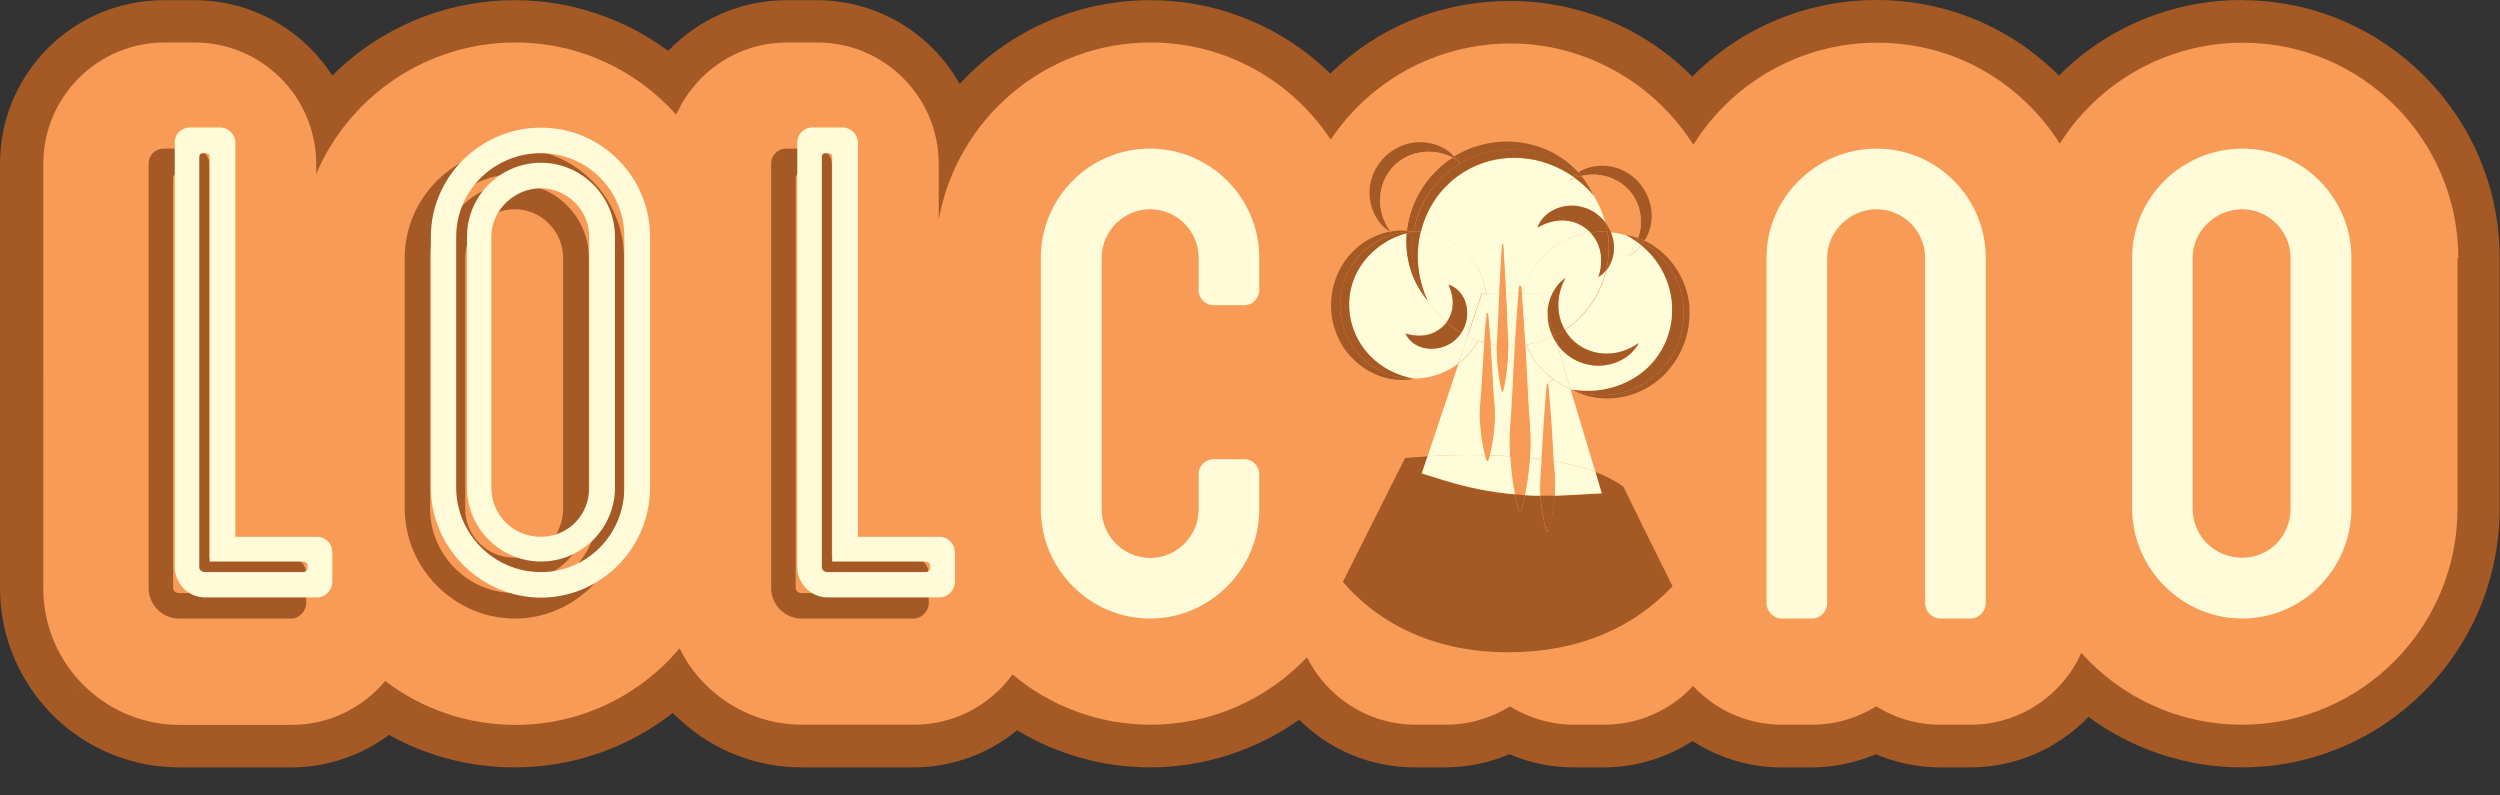 <?xml version="1.0" encoding="UTF-8"?>
<svg id="Layer_1" data-name="Layer 1" xmlns="http://www.w3.org/2000/svg" viewBox="0 0 125.33 39.86">
  <rect x="0" y="0" width="125.33" height="39.86" fill="#333333" stroke="none"/>
  <defs>
    <style>
      .cls-1 {
        fill: #f89b56;
      }

      .cls-2 {
        fill: #fffcd9;
      }

      .cls-3 {
        fill: #fffbd8;
      }

      .cls-4 {
        fill: #a55a26;
      }
    </style>
  </defs>
  <g>
    <path class="cls-1" d="M4.34,34.53h-.45v-.45c.14.16.29.31.45.45Z"/>
    <g>
      <path class="cls-4" d="M112.4,0c-3.5,0-6.78,1.38-9.18,3.79-2.4-2.41-5.66-3.79-9.15-3.79s-6.82,1.4-9.23,3.84C82.45,1.43,79.19.05,75.7.05s-6.62,1.32-9.01,3.64c-2.39-2.34-5.61-3.68-9.03-3.68-3.75,0-7.16,1.6-9.55,4.2-1.41-2.51-4.09-4.2-7.16-4.2h-1.52c-2.28,0-4.41.95-5.93,2.54-2.21-1.63-4.9-2.54-7.68-2.54-3.51,0-6.78,1.4-9.16,3.78-1.46-2.27-4.01-3.78-6.91-3.78h-1.52C3.68,0,0,3.68,0,8.21v21.28c0,2.22.82,4.35,2.32,6.02.19.21.38.4.58.59,1.67,1.53,3.82,2.37,6.07,2.37h5.62c1.79,0,3.51-.58,4.91-1.63,1.92,1.07,4.07,1.63,6.3,1.63,2.91,0,5.69-.98,7.93-2.73.12.13.24.24.38.36,1.66,1.53,3.82,2.37,6.07,2.37h5.62c1.9,0,3.74-.67,5.19-1.86,2,1.21,4.3,1.86,6.66,1.86,2.69,0,5.31-.85,7.48-2.39,1.51,1.51,3.58,2.39,5.8,2.39h1.52c1.11,0,2.21-.23,3.22-.66,1.01.43,2.1.66,3.21.66h1.52c1.59,0,3.13-.47,4.45-1.32,1.32.85,2.86,1.32,4.45,1.32h1.52c1.11,0,2.2-.23,3.22-.66,1.01.43,2.1.66,3.21.66h1.52c2.27,0,4.4-.94,5.93-2.53,2.21,1.63,4.91,2.53,7.69,2.53,7.13,0,12.92-5.82,12.92-12.97v-12.57c0-7.13-5.8-12.92-12.92-12.92ZM3.89,34.53v-.45c.14.16.29.31.45.45h-.45Z"/>
      <path class="cls-4" d="M4.34,34.53h-.45v-.45c.14.16.29.31.45.45Z"/>
    </g>
  </g>
  <path class="cls-1" d="M123.2,12.92v12.57c0,5.98-4.84,10.84-10.8,10.84-3.2,0-6.08-1.39-8.06-3.6-.95,2.12-3.08,3.6-5.55,3.6h-1.52c-1.18,0-2.28-.34-3.21-.92-.93.58-2.04.92-3.21.92h-1.52c-1.76,0-3.34-.75-4.45-1.94-1.11,1.19-2.7,1.94-4.45,1.94h-1.52c-1.18,0-2.28-.34-3.21-.92-.93.58-2.04.92-3.21.92h-1.52c-2.38,0-4.45-1.38-5.45-3.38-1.97,2.08-4.75,3.38-7.84,3.38-2.63,0-5.05-.95-6.92-2.52-1.11,1.53-2.9,2.52-4.93,2.52h-5.62c-1.79,0-3.41-.69-4.63-1.81-.16-.15-.31-.3-.45-.45-.43-.47-.78-1-1.06-1.57-1.98,2.35-4.93,3.84-8.23,3.84-2.45,0-4.71-.82-6.53-2.2-1.12,1.34-2.8,2.2-4.68,2.2h-5.62c-1.79,0-3.41-.69-4.63-1.81-.16-.15-.31-.3-.45-.45-1.09-1.22-1.76-2.82-1.76-4.58V8.21c0-3.35,2.73-6.08,6.08-6.08h1.52c3.35,0,6.08,2.73,6.08,6.08v.51c1.65-3.87,5.51-6.59,9.99-6.59,3.2,0,6.08,1.4,8.06,3.62.95-2.13,3.08-3.62,5.56-3.62h1.52c3.35,0,6.08,2.73,6.08,6.08v2.81c.9-5.05,5.33-8.89,10.63-8.89,3.77,0,7.09,1.94,9.02,4.87,1.94-2.91,5.26-4.82,9.03-4.82s7.24,2.03,9.15,5.08c1.91-3.07,5.33-5.12,9.22-5.12s7.23,2.02,9.15,5.06c1.92-3.04,5.32-5.06,9.18-5.06,5.95,0,10.8,4.84,10.8,10.8Z"/>
  <g>
    <path class="cls-3" d="M117.88,12.92v12.57c0,3.05-2.47,5.52-5.47,5.52s-5.52-2.48-5.52-5.52v-12.57c0-3,2.48-5.47,5.52-5.47s5.47,2.48,5.47,5.47ZM114.83,25.49v-12.57c0-1.33-1.1-2.43-2.43-2.43s-2.48,1.1-2.48,2.43v12.57c0,1.38,1.1,2.47,2.48,2.47s2.43-1.09,2.43-2.47Z"/>
    <path class="cls-3" d="M99.55,12.92v17.33c0,.38-.33.76-.76.76h-1.52c-.43,0-.76-.38-.76-.76V12.92c0-1.33-1.1-2.43-2.43-2.43s-2.48,1.1-2.48,2.43v17.33c0,.38-.33.76-.76.76h-1.52c-.43,0-.76-.38-.76-.76V12.92c0-3,2.48-5.47,5.52-5.47s5.47,2.48,5.47,5.47Z"/>
    <path class="cls-3" d="M63.13,23.78v1.76c0,3-2.48,5.47-5.48,5.47s-5.47-2.48-5.47-5.47v-12.62c0-3,2.43-5.47,5.47-5.47s5.48,2.48,5.48,5.47v1.62c0,.43-.34.76-.76.76h-1.52c-.43,0-.76-.33-.76-.76v-1.62c0-1.33-1.09-2.43-2.43-2.43s-2.43,1.1-2.43,2.43v12.62c0,1.33,1.09,2.43,2.43,2.43s2.43-1.09,2.43-2.43v-1.76c0-.43.33-.76.76-.76h1.52c.43,0,.76.34.76.76Z"/>
    <path class="cls-4" d="M46.56,28.73v1.52c0,.38-.34.76-.76.76h-5.62c-.86,0-1.52-.72-1.52-1.52V8.21c0-.43.33-.76.76-.76h1.52c.38,0,.76.33.76.76v19.76h4.09c.43,0,.76.34.76.76ZM45.32,29.54v-.14c0-.09-.09-.19-.24-.19h-4.67V8.92c0-.14-.1-.19-.19-.19h-.14c-.1,0-.19.05-.19.19v20.57c0,.14.14.24.28.24h4.91c.14,0,.24-.1.24-.19Z"/>
    <path class="cls-4" d="M31.28,12.92v12.57c0,3.05-2.48,5.52-5.47,5.52s-5.52-2.48-5.52-5.52v-12.57c0-3,2.48-5.47,5.52-5.47s5.47,2.48,5.47,5.47ZM29.99,25.49v-12.57c0-2.33-1.86-4.19-4.19-4.19s-4.24,1.86-4.24,4.19v12.57c0,2.33,1.9,4.24,4.24,4.24s4.19-1.9,4.19-4.24Z"/>
    <path class="cls-4" d="M29.52,12.92v12.57c0,2.05-1.67,3.71-3.71,3.71s-3.71-1.67-3.71-3.71v-12.57c0-2.05,1.67-3.71,3.71-3.71s3.71,1.67,3.71,3.71ZM28.23,25.49v-12.57c0-1.33-1.1-2.43-2.43-2.43s-2.48,1.1-2.48,2.43v12.57c0,1.38,1.1,2.47,2.48,2.47s2.43-1.09,2.43-2.47Z"/>
    <path class="cls-4" d="M15.35,28.73v1.52c0,.38-.34.76-.76.76h-5.62c-.86,0-1.52-.72-1.52-1.52V8.21c0-.43.33-.76.76-.76h1.52c.38,0,.76.33.76.76v19.76h4.09c.43,0,.76.34.76.76ZM14.11,29.54v-.14c0-.09-.09-.19-.24-.19h-4.67V8.92c0-.14-.1-.19-.19-.19h-.14c-.1,0-.19.05-.19.19v20.57c0,.14.14.24.29.24h4.9c.14,0,.24-.1.24-.19Z"/>
  </g>
  <g>
    <path class="cls-3" d="M47.87,27.67v1.52c0,.38-.34.76-.76.76h-5.62c-.86,0-1.52-.72-1.52-1.52V7.15c0-.43.33-.76.76-.76h1.52c.38,0,.76.33.76.76v19.76h4.09c.43,0,.76.34.76.76ZM46.63,28.48v-.14c0-.09-.09-.19-.24-.19h-4.67V7.87c0-.14-.1-.19-.19-.19h-.14c-.1,0-.19.05-.19.19v20.57c0,.14.14.24.28.24h4.91c.14,0,.24-.1.24-.19Z"/>
    <path class="cls-3" d="M32.59,11.87v12.57c0,3.05-2.48,5.52-5.47,5.52s-5.52-2.48-5.52-5.52v-12.57c0-3,2.48-5.47,5.52-5.47s5.47,2.48,5.47,5.47ZM31.3,24.44v-12.57c0-2.33-1.86-4.19-4.19-4.19s-4.24,1.86-4.24,4.19v12.57c0,2.33,1.9,4.24,4.24,4.24s4.19-1.9,4.19-4.24Z"/>
    <path class="cls-3" d="M30.83,11.87v12.57c0,2.05-1.67,3.71-3.71,3.71s-3.71-1.67-3.71-3.71v-12.57c0-2.05,1.67-3.71,3.71-3.71s3.71,1.67,3.71,3.71ZM29.54,24.44v-12.57c0-1.33-1.1-2.43-2.43-2.43s-2.48,1.1-2.48,2.43v12.57c0,1.38,1.1,2.47,2.48,2.47s2.43-1.09,2.43-2.47Z"/>
    <path class="cls-3" d="M16.66,27.67v1.52c0,.38-.34.76-.76.76h-5.62c-.86,0-1.52-.72-1.52-1.52V7.15c0-.43.33-.76.76-.76h1.52c.38,0,.76.33.76.76v19.76h4.09c.43,0,.76.34.76.76ZM15.42,28.48v-.14c0-.09-.09-.19-.24-.19h-4.67V7.87c0-.14-.1-.19-.19-.19h-.14c-.1,0-.19.05-.19.19v20.57c0,.14.14.24.29.24h4.9c.14,0,.24-.1.24-.19Z"/>
  </g>
  <g>
    <path class="cls-1" d="M75.61,2.88c8.23,0,12.08,6.67,12.08,14.9,0,4.68-1.25,8.86-3.84,11.6-1.02-2.05-1.94-3.9-2.47-5-.39-.29-.87-.53-1.4-.73l-1.25-4.16s.05.02.07.03c.97.55,2.22.58,3.27.15,1.69-.67,2.76-2.46,2.61-4.26-.09-1.41-.98-2.76-2.25-3.35.16-.25.26-.52.32-.81.21-1.05-.35-2.19-1.31-2.67-.71-.39-1.65-.37-2.33.05-1.57-1.73-4.23-2.02-6.23-.79-.66-.73-1.83-.91-2.72-.49-.66.3-1.19.89-1.4,1.58-.31.95.03,2.11.87,2.66-.6.12-1.18.41-1.64.82-1.25,1.08-1.62,2.95-.94,4.44.62,1.44,2.26,2.43,3.81,2.11.84,0,1.62-.28,2.24-.76l-1.55,4.64c-.69.04-1.12.08-1.12.08l-3.12,6.21c-2.35-2.73-3.42-6.81-3.42-11.37,0-8.23,3.48-14.9,11.71-14.9Z"/>
    <path class="cls-4" d="M84.69,15.42c.14,1.8-.93,3.59-2.61,4.26-1.05.43-2.3.4-3.27-.15.46.18.97.28,1.5.28,2.27,0,4.1-1.84,4.1-4.1,0-1.51-.82-2.83-2.03-3.54.02-.03.04-.06.07-.1,1.27.6,2.16,1.94,2.25,3.35Z"/>
    <path class="cls-4" d="M82.38,12.17c1.21.71,2.03,2.03,2.03,3.54,0,2.27-1.84,4.1-4.1,4.1-.53,0-1.04-.1-1.5-.28,0,0-.01,0-.02-.01.54.09,1.07.09,1.57,0,3.72-.68,4.58-5.01,1.92-7.23.04-.04.07-.09.1-.13Z"/>
    <path class="cls-4" d="M81.45,8.59c.95.48,1.52,1.63,1.31,2.67-.05.29-.16.56-.32.81-.1-.05-.21-.09-.32-.13.08-.24.13-.49.14-.74.05-1.67-1.47-2.73-2.98-2.38-.05-.06-.1-.12-.16-.18.68-.42,1.62-.44,2.33-.05Z"/>
    <path class="cls-4" d="M82.44,12.07s-.04.07-.07.1c-.09-.05-.19-.1-.28-.15,0-.03.02-.05.03-.08.11.04.22.08.32.13Z"/>
    <path class="cls-4" d="M82.38,12.17s-.06.09-.1.13c-.07-.06-.15-.12-.23-.18.02-.03.03-.07.04-.1.1.05.19.1.28.15Z"/>
    <path class="cls-2" d="M82.28,12.3c2.66,2.22,1.8,6.55-1.92,7.23-.5.08-1.03.08-1.57,0,0,0,.01,0,.02.01-.02,0-.05-.02-.07-.03l-.68-2.27c.33.47.81.83,1.36.99,1.01.32,2.25-.08,2.75-1.03-1.28.95-3,.6-3.71-.66,1.08-.72,1.79-1.79,2.07-2.97.07-.09.13-.18.18-.28.28-.53.27-1.13.05-1.65.28.03.56.09.82.18.17.1.33.2.48.31-.11.25-.26.49-.44.72.26-.13.49-.31.67-.54Z"/>
    <path class="cls-1" d="M79.28,8.82c1.51-.35,3.03.71,2.98,2.38,0,.25-.05.49-.14.74-.19-.07-.38-.12-.58-.15.01,0,.02.01.03.02-.26-.09-.54-.15-.82-.18-.07-.17-.16-.33-.27-.47-.13-.48-.33-.94-.61-1.38-.14-.3-.31-.58-.51-.85-.03-.04-.06-.07-.08-.11Z"/>
    <path class="cls-4" d="M82.12,11.94s-.02.05-.03.08c-.17-.08-.34-.15-.52-.21,0,0-.02-.01-.03-.02.2.03.39.08.58.15Z"/>
    <path class="cls-4" d="M82.09,12.01s-.03.07-.04.1c-.15-.11-.31-.21-.48-.31.18.06.35.13.52.21Z"/>
    <path class="cls-2" d="M82.05,12.12c.08.06.15.12.23.18-.18.23-.41.41-.67.54.19-.23.34-.47.44-.72Z"/>
    <path class="cls-4" d="M81.38,24.39c.53,1.1,1.45,2.95,2.47,5-1.96,2.07-4.69,3.31-8.24,3.31s-6.4-1.33-8.29-3.53l3.12-6.21s.43-.04,1.12-.08l-.29.86,1.13.35c1.15.36,2.34.59,3.54.7.06.28.12.56.21.84h.1c.08-.27.15-.53.2-.8.26.02.51.03.77.03.05.61.13,1.21.32,1.8h.07c.1-.31.17-.62.22-.92.05-.29.08-.58.1-.88.15,0,.29,0,.44-.02l1.92-.1-.32-1.08c.53.2,1.01.44,1.4.73Z"/>
    <path class="cls-4" d="M80.75,11.63c.21.52.23,1.12-.05,1.65-.05.1-.12.2-.18.28.15-.63.18-1.3.07-1.95.06,0,.12,0,.17.01Z"/>
    <path class="cls-4" d="M80.75,11.63c-.06,0-.11-.01-.17-.01-.02-.15-.06-.31-.1-.46.11.15.2.31.27.47Z"/>
    <path class="cls-4" d="M78.44,16.53c.71,1.26,2.43,1.6,3.71.66-.5.95-1.74,1.35-2.75,1.03-.55-.16-1.03-.52-1.36-.99l-.12-.4c.15-.07.3-.16.44-.25.02-.01.04-.03.07-.04Z"/>
    <path class="cls-4" d="M80.58,11.62c.11.65.08,1.31-.07,1.95-.11.14-.24.25-.39.34.28-.84.15-1.67-.41-2.25.19-.03.39-.04.59-.04.09,0,.18,0,.27.01Z"/>
    <path class="cls-4" d="M80.58,11.62c-.09,0-.18-.01-.27-.01-.2,0-.39.01-.59.04-.05-.06-.11-.11-.18-.16-.71-.57-1.65-.56-2.48-.06.29-.87,1.35-1.29,2.21-1.07.5.11.92.41,1.21.79.04.15.07.31.1.46Z"/>
    <path class="cls-2" d="M79.98,23.65l.32,1.08-1.92.1c-.15,0-.29.01-.44.02.02-.32.03-.65,0-.97-.02-.25-.04-.51-.06-.76.75.13,1.46.3,2.1.54Z"/>
    <path class="cls-2" d="M80.12,13.9c.15-.08.28-.2.39-.34-.28,1.17-.99,2.25-2.07,2.97-.14-.24-.24-.52-.29-.82-.09-.56.01-1.17.32-1.76-.54.38-.86,1.05-.89,1.72l-.29-.96h-.97c.4-1.6,1.74-2.82,3.39-3.06.56.58.69,1.41.41,2.25Z"/>
    <path class="cls-2" d="M78.73,19.5l1.25,4.16c-.64-.24-1.35-.41-2.1-.54,0-.05,0-.11,0-.16-.06-1.2-.15-2.5-.26-3.69h-.07l.31-.26c.27.2.57.37.88.5Z"/>
    <path class="cls-2" d="M79.87,9.77c.28.44.48.91.61,1.38-.29-.39-.71-.68-1.21-.79-.86-.23-1.92.2-2.21,1.07.84-.5,1.77-.51,2.48.06.06.05.12.11.18.16-1.66.24-2.99,1.46-3.39,3.06h-.04c0-.13-.02-.25-.03-.37h-.1c0,.12-.02.25-.03.37h-.63c-.04-.83-.09-1.67-.14-2.47h-.05c-.05.79-.1,1.64-.14,2.47h-.65c-.26-1.64-1.62-2.92-3.29-3.08.32-1.33,1.17-2.5,2.47-3.18,1.66-.86,3.64-.65,5.15.4-.07.06-.14.13-.2.21.1-.05.21-.1.31-.13.33.24.64.53.92.85Z"/>
    <path class="cls-4" d="M79.36,8.93c.2.27.37.55.51.85-.22-.34-.47-.64-.75-.91.05-.02.1-.03.16-.04.03.03.06.07.08.11Z"/>
    <path class="cls-4" d="M79.28,8.82c-.05.01-.11.03-.16.04-.05-.04-.09-.09-.14-.13.04-.03.09-.07.14-.09.05.06.11.12.16.18Z"/>
    <path class="cls-4" d="M79.12,8.86c.28.26.53.57.75.91-.28-.32-.59-.61-.92-.85.06-.02.11-.04.17-.06Z"/>
    <path class="cls-4" d="M79.12,8.86c-.06.01-.11.03-.17.06-.04-.03-.07-.05-.1-.07.04-.04.09-.08.13-.11.05.04.09.08.14.13Z"/>
    <path class="cls-4" d="M79.12,8.64s-.1.06-.14.09c-1.56-1.38-3.89-1.65-5.76-.55l-.21-.19c-.04-.05-.08-.1-.12-.14,2-1.23,4.65-.94,6.23.79Z"/>
    <path class="cls-2" d="M78.84,8.84s.07.05.1.07c-.1.04-.21.08-.31.13.06-.08.13-.15.2-.21Z"/>
    <path class="cls-4" d="M78.98,8.73s-.09.07-.13.11c-1.51-1.05-3.49-1.26-5.15-.4-1.3.68-2.15,1.85-2.47,3.18-.12-.01-.23-.02-.35-.02.22-1.32.98-2.55,2.2-3.33.05-.03.1-.07.15-.1,1.87-1.1,4.19-.83,5.76.55Z"/>
    <path class="cls-2" d="M78.05,17.22l.68,2.27c-.32-.13-.61-.3-.88-.5-.59-.44-1.05-1.03-1.33-1.71.45-.07.9-.21,1.32-.41.06.12.13.24.21.35Z"/>
    <path class="cls-4" d="M78.44,16.53s-.04.03-.07.04c-.15.09-.29.18-.44.25l-.35-1.16c.03-.67.35-1.34.89-1.72-.31.58-.41,1.19-.32,1.76.05.31.15.58.29.82Z"/>
    <path class="cls-4" d="M77.93,16.82l.12.4c-.08-.11-.15-.23-.21-.35.03-.01.06-.03.09-.04Z"/>
    <path class="cls-1" d="M77.94,23.88c.03.32.02.65,0,.97-.24,0-.48,0-.72,0,0-.02,0-.03,0-.05-.05-.59.03-1.18.07-1.77.2.03.4.06.6.09.02.25.04.51.06.76Z"/>
    <path class="cls-4" d="M77.58,15.66l.35,1.16s-.06.03-.09.04c-.17-.35-.27-.74-.26-1.13,0-.03,0-.05,0-.08Z"/>
    <path class="cls-1" d="M77.87,22.95c0,.05,0,.11,0,.16-.2-.03-.4-.06-.6-.09,0-.02,0-.05,0-.07.06-1.2.15-2.5.26-3.69h.07c.11,1.19.19,2.5.26,3.69Z"/>
    <path class="cls-4" d="M77.94,24.85c-.02.29-.06.58-.1.88-.05.31-.12.61-.22.92h-.07c-.19-.59-.28-1.19-.32-1.8.24,0,.48,0,.72,0Z"/>
    <path class="cls-2" d="M77.85,19l-.31.26c-.11,1.19-.19,2.49-.26,3.69,0,.02,0,.05,0,.07-.2-.03-.39-.05-.59-.07.04-.52.04-1.04,0-1.57-.03-.47-.07-.94-.1-1.41-.04-.87-.09-1.78-.14-2.68.02,0,.04,0,.06,0,.29.68.75,1.27,1.33,1.71Z"/>
    <path class="cls-2" d="M77.58,15.74c0,.39.08.78.26,1.13-.43.21-.87.34-1.32.41-.02-.06-.04-.11-.07-.17-.05-.77-.1-1.53-.16-2.27,0-.05.02-.09.03-.14h.97l.29.96s0,.05,0,.08Z"/>
    <path class="cls-2" d="M77.22,24.8s0,.03,0,.05c-.26,0-.51-.01-.77-.03.04-.2.07-.41.11-.61.06-.42.11-.84.14-1.25.2.02.4.04.59.07-.03.59-.12,1.18-.07,1.77Z"/>
    <path class="cls-1" d="M76.7,21.39c.04.52.03,1.05,0,1.57-.33-.04-.66-.06-.99-.08,0-.02,0-.05,0-.07-.07-.94.06-1.88.1-2.82.04-.85.09-1.74.14-2.63.17,0,.35-.02.52-.05.06.91.1,1.81.14,2.68.02.47.06.94.1,1.41Z"/>
    <path class="cls-1" d="M76.69,22.95c-.03.42-.08.84-.14,1.25-.03.2-.07.41-.11.61-.17,0-.34-.02-.5-.04-.13-.63-.19-1.27-.24-1.91.33.02.66.05.99.08Z"/>
    <path class="cls-2" d="M76.52,17.28s-.04,0-.06,0c0-.06,0-.12-.01-.18.02.06.04.11.07.17Z"/>
    <path class="cls-1" d="M76.45,17.12c0,.06,0,.12.01.18-.17.03-.35.04-.52.05.06-.89.12-1.78.18-2.64h.16s0,.09.01.14c-.06.28-.09.57-.09.86,0,.49.09.97.25,1.41Z"/>
    <path class="cls-2" d="M76.33,14.7s-.02.09-.03.14c0-.05,0-.09-.01-.14h.04Z"/>
    <path class="cls-1" d="M76.29,14.85c.06.74.11,1.5.16,2.27-.16-.44-.25-.91-.25-1.41,0-.29.03-.58.09-.86Z"/>
    <path class="cls-4" d="M76.45,24.82c-.05.27-.12.53-.2.8h-.1c-.08-.28-.15-.56-.21-.84.17.02.34.03.5.04Z"/>
    <path class="cls-1" d="M76.28,14.7h-.16c.01-.13.02-.25.03-.37h.1c0,.12.02.25.03.37Z"/>
    <path class="cls-2" d="M75.49,14.7h.63c-.07.86-.13,1.75-.18,2.64-.11,0-.22,0-.33,0,0-.16,0-.33-.01-.49-.02-.31-.04-.61-.05-.92-.01-.4-.03-.81-.05-1.23Z"/>
    <path class="cls-2" d="M75.61,17.35c.11,0,.22,0,.33,0-.05.89-.1,1.78-.14,2.63-.04.94-.17,1.88-.1,2.82,0,.02,0,.05,0,.07-.35-.02-.69-.04-1.03-.05.06-.22.1-.43.14-.65.1-.61.15-1.23.1-1.85-.02-.31-.05-.62-.07-.92-.04-.7-.08-1.43-.13-2.16.11.02.21.04.32.06,0,.16,0,.32.01.48.04.62.1,1.24.25,1.85h.05c.08-.31.13-.62.17-.92.06-.45.09-.9.09-1.35Z"/>
    <path class="cls-2" d="M75.71,22.87c.05.64.11,1.28.24,1.91-1.2-.11-2.38-.34-3.54-.7l-1.13-.35.29-.86c.73-.04,1.75-.08,2.88-.05.02.09.05.18.08.28h.07c.03-.09.06-.18.08-.27.34,0,.68.02,1.03.05Z"/>
    <path class="cls-1" d="M75.6,16.85c0,.16.01.33.01.49-.19,0-.38-.02-.57-.04,0-.46.05-.91.07-1.37.01-.4.03-.81.05-1.23h.33c.02.42.04.83.05,1.23.01.31.03.62.05.92Z"/>
    <path class="cls-1" d="M75.61,17.35c0,.45-.04.9-.09,1.35-.04.31-.09.62-.17.92h-.05c-.15-.61-.21-1.22-.25-1.85,0-.16-.01-.32-.01-.48.19.03.38.04.57.04Z"/>
    <path class="cls-1" d="M75.49,14.7h-.33c.04-.83.09-1.67.14-2.47h.05c.05.79.1,1.64.14,2.47Z"/>
    <path class="cls-2" d="M74.51,14.7h.65c-.02.41-.04.83-.05,1.23-.02.46-.06.91-.07,1.37-.11-.01-.22-.03-.32-.06-.04-.52-.08-1.04-.13-1.54h-.06c.01-.13.02-.27.02-.41,0-.2-.02-.4-.05-.59Z"/>
    <path class="cls-1" d="M74.92,20.32c.05.62,0,1.23-.1,1.85-.04.22-.08.44-.14.65-.08,0-.16,0-.24,0-.14-.52-.21-1.04-.25-1.57-.05-.62.04-1.23.07-1.85.04-.72.08-1.48.14-2.23.1.03.21.06.32.08.05.73.1,1.46.13,2.16.02.31.04.61.07.92Z"/>
    <path class="cls-1" d="M74.44,22.82c.08,0,.16,0,.24,0-.02.09-.05.18-.08.27h-.07c-.03-.09-.06-.18-.08-.28Z"/>
    <path class="cls-1" d="M74.6,15.71c.04.5.09,1.02.13,1.54-.11-.02-.21-.05-.32-.08.03-.41.06-.82.1-1.22.01-.08.03-.16.03-.24h.06Z"/>
    <path class="cls-2" d="M74.56,15.3c0,.14,0,.28-.02.41h-.01l-.02.24c-.07.4-.21.78-.4,1.13-.18-.06-.36-.14-.53-.22l.72-2.15h.23c.03.19.05.39.05.59Z"/>
    <path class="cls-1" d="M74.52,15.71h.01c0,.08-.02.16-.03.24l.02-.24Z"/>
    <path class="cls-2" d="M74.51,14.7h-.23l-.72,2.15c-.11-.05-.21-.11-.31-.17.55-.81.33-2.09-.64-2.42.31.69.29,1.35-.1,1.89-.35-.31-.67-.67-.94-1.08-.52-1.13-.62-2.34-.35-3.46,1.68.16,3.03,1.44,3.29,3.08Z"/>
    <path class="cls-2" d="M74.5,15.94c-.04.4-.07.81-.1,1.22-.1-.03-.2-.06-.3-.09.19-.35.33-.73.4-1.13Z"/>
    <path class="cls-2" d="M74.2,21.25c.04.53.11,1.05.25,1.57-1.13-.03-2.15.01-2.88.05l1.55-4.64c.41-.31.74-.7.99-1.15.1.04.2.07.3.09-.05.75-.1,1.51-.14,2.23-.03.61-.13,1.23-.07,1.85Z"/>
    <path class="cls-2" d="M73.57,16.85c.17.09.35.16.53.22-.25.45-.59.84-.99,1.15l.46-1.37Z"/>
    <path class="cls-2" d="M73.57,16.85l-.46,1.37c-.62.48-1.4.76-2.24.76-3.53-.67-4.47-5.03-1.33-6.9.3-.17.63-.3.98-.4-.1,1.18.22,2.4,1.06,3.39.26.41.58.78.94,1.08-.03.04-.06.08-.09.11-.5.54-1.19.68-1.97.45.48,1,1.97.98,2.65.15.06-.06.11-.12.15-.19.1.06.21.12.31.17Z"/>
    <path class="cls-4" d="M72.62,14.27c.97.33,1.19,1.61.64,2.42-.26-.15-.51-.33-.74-.53.39-.54.41-1.21.1-1.89Z"/>
    <path class="cls-4" d="M73.22,8.18c-.05.03-.1.06-.15.1-1.22.78-1.98,2-2.2,3.33h0c-.11-.02-.22-.04-.34-.05.17-1.44.98-2.82,2.29-3.66.06.03.13.06.19.1l.21.19Z"/>
    <path class="cls-4" d="M73.26,16.69c-.04.07-.1.13-.15.19-.68.82-2.16.85-2.65-.15.77.23,1.47.09,1.97-.45.03-.04.06-.07.09-.11.23.2.48.38.74.53Z"/>
    <path class="cls-4" d="M72.89,7.85s.08.09.12.14c-.06-.04-.13-.07-.19-.1,0,0,0,0,0,0,.02-.01.05-.03.07-.04Z"/>
    <path class="cls-4" d="M72.89,7.85s-.05.03-.07.04c0,0,0,0,0,0-.52-.25-1.06-.33-1.57-.26-1.9.29-2.65,2.44-1.55,3.96-.02,0-.04,0-.06,0-.84-.55-1.18-1.71-.87-2.66.21-.7.74-1.28,1.4-1.58.89-.42,2.06-.24,2.72.49Z"/>
    <path class="cls-1" d="M71.25,7.64c.51-.08,1.05,0,1.57.26-1.31.84-2.12,2.22-2.29,3.66-.28-.02-.56,0-.83.04-1.1-1.52-.36-3.67,1.55-3.96Z"/>
    <path class="cls-4" d="M71.22,11.62c-.27,1.11-.17,2.33.35,3.46-.69-1.07-.91-2.31-.71-3.47.12,0,.24,0,.35.02Z"/>
    <path class="cls-4" d="M70.87,11.61h0c-.2,1.16.02,2.4.71,3.47-.84-.99-1.16-2.21-1.06-3.39.12-.03.23-.06.35-.09Z"/>
    <path class="cls-4" d="M70.87,11.61c-.12.02-.24.05-.35.09,0-.02,0-.05,0-.07.11-.01.23-.02.35-.02Z"/>
    <path class="cls-4" d="M70.87,11.61c-.12,0-.23,0-.35.02,0-.02,0-.04,0-.06.11,0,.23.02.34.05Z"/>
    <path class="cls-4" d="M70.53,11.56s0,.04,0,.06c-1.88.17-3.35,1.75-3.35,3.68,0,2.04,1.65,3.69,3.69,3.69-1.55.32-3.19-.67-3.81-2.11-.68-1.49-.3-3.36.94-4.44.46-.41,1.04-.7,1.64-.82.04.03.08.05.12.07l-.06-.08c.27-.05.55-.07.83-.04Z"/>
    <path class="cls-4" d="M70.52,11.62s0,.05,0,.07c-.35.1-.68.23-.98.4-3.14,1.86-2.2,6.23,1.33,6.9-2.04,0-3.69-1.65-3.69-3.69,0-1.92,1.47-3.5,3.35-3.68Z"/>
    <path class="cls-4" d="M69.7,11.6l.06.08s-.08-.05-.12-.07c.02,0,.04,0,.06,0Z"/>
  </g>
</svg>